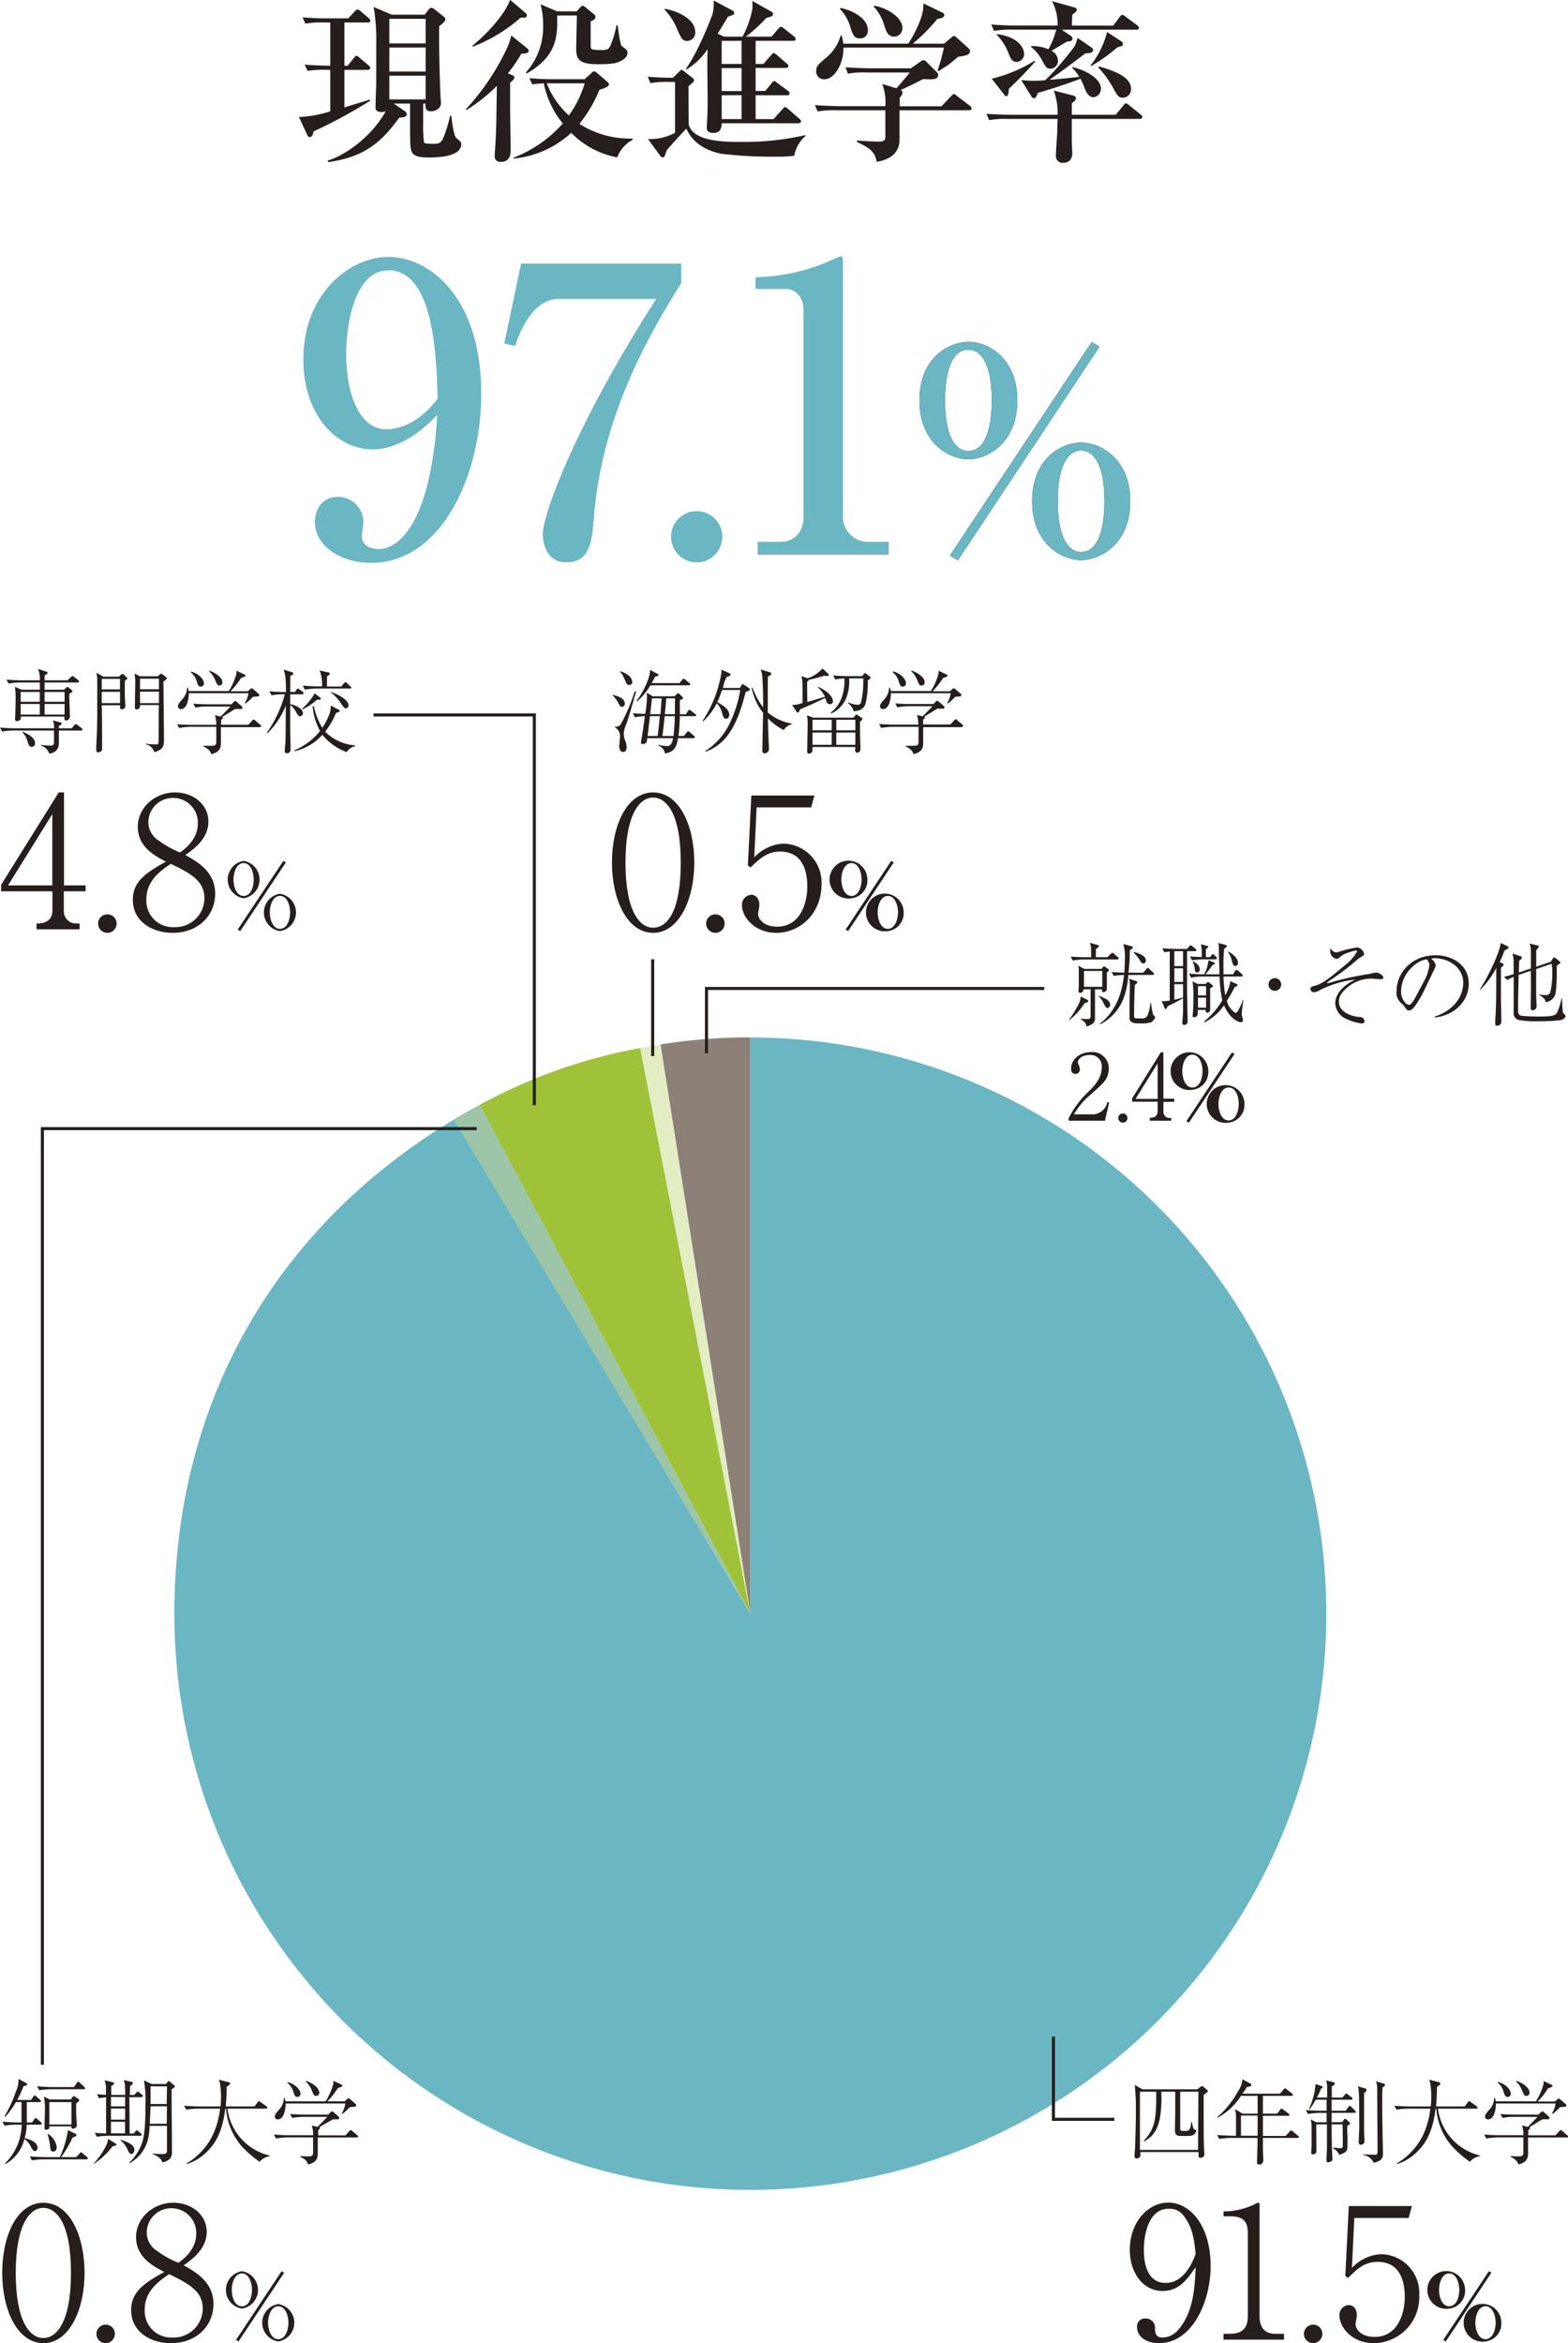 <svg xmlns="http://www.w3.org/2000/svg" viewBox="0 0 296.74 443.24"><defs><style>.cls-1{fill:#8c8077;}.cls-2{fill:#e2edc3;}.cls-3{fill:#9fc238;}.cls-4{fill:#9dc6a9;}.cls-5{fill:#6bb6c3;}.cls-6{fill:#251e1c;}.cls-7{fill:none;stroke:#251e1c;stroke-miterlimit:10;stroke-width:0.58px;}</style></defs><g id="レイヤー_2" data-name="レイヤー 2"><g id="レイヤー_1-2" data-name="レイヤー 1"><path class="cls-1" d="M142,305.25l-17-107.68a108.18,108.18,0,0,1,17-1.34Z"/><path class="cls-2" d="M142,305.25l-20.8-107c1.18-.23,2.56-.47,3.75-.66Z"/><path class="cls-3" d="M142,305.25,90.77,209a101.91,101.91,0,0,1,30.38-10.76Z"/><path class="cls-4" d="M142,305.25,85.8,211.8c1.65-1,3.27-1.91,5-2.81Z"/><path class="cls-5" d="M142,305.25v-109a109,109,0,1,1-109,109c0-39.68,18.87-73,52.88-93.45Z"/><path class="cls-6" d="M227.79,396.27c0,8.85,0,9,.12,11a1.42,1.42,0,0,1,0,.29c0,.57-.71.62-.73.62a.32.32,0,0,1-.36-.27c0-.13,0-.64,0-.82h-11c0,.12,0,.64,0,.75-.05.33-.54.46-.73.46-.34,0-.39-.29-.39-.45s.08-1.28.1-1.5c.09-2.16.16-5.76.16-6.77a45.73,45.73,0,0,0-.21-5.19l1.43.83h10.4l.57-.43c.25-.17.26-.19.33-.19s.11,0,.26.15l.56.46c.22.19.29.25.29.38S228.05,396.11,227.79,396.27Zm-1-.59h-3.44v6.82c0,.46,0,.6.79.6s1.15,0,1.3-1.68h.14c.19,1.28.33,1.37.59,1.46s.22.07.22.2a1.14,1.14,0,0,1-.53.75c-.37.22-.57.22-2.17.22-.71,0-1.33,0-1.33-1.05s.05-2.6.05-3.58v-3.74h-2.65a23,23,0,0,1-.22,4.86c-.47,2.46-1.4,3.65-3,4.52l-.1-.11c2.37-2.35,2.37-4.84,2.37-9.27h-3.08v11h11Z"/><path class="cls-6" d="M245.49,404.42H239c0,1.31,0,1.45,0,1.9s.07,1.95.07,2.27a.76.76,0,0,1-.8.86c-.38,0-.38-.21-.38-.6,0-.06.09-3.22.09-3.34s0-.33,0-1.09h-5a14.41,14.41,0,0,0-2.24.19l-.41-.75c1.3.11,2.56.14,2.89.14h.69v-1c0-2,0-2.47,0-2.68,0-.45-.12-1-.17-1.35l1.38.85H238v-3.36h-3.15a12.15,12.15,0,0,1-4.38,4.12l-.1-.1a17.28,17.28,0,0,0,3.89-4.83,5,5,0,0,0,.88-2.32l1.49.81a.3.3,0,0,1,.18.26c0,.33-.7.37-.83.38-.33.52-.56.85-.85,1.27h7.11l.67-.8c.18-.19.19-.22.28-.22a.56.56,0,0,1,.31.19l1,.79a.34.34,0,0,1,.17.28c0,.15-.14.17-.26.17H239v3.36h2.71l.56-.75s.15-.2.24-.2.29.15.33.17l1,.76a.3.3,0,0,1,.17.26c0,.16-.13.17-.26.17H239v.61c0,1.44,0,1.59,0,3.2h4.31l.75-.83c.17-.19.19-.21.26-.21s.29.16.33.17l1,.84a.31.31,0,0,1,.16.26C245.75,404.38,245.61,404.42,245.49,404.42Zm-10.64-4.23V404H238c0-.87,0-3.06,0-3.81Z"/><path class="cls-6" d="M256.28,399.67H252v1.77H254l.38-.54c0-.07.08-.1.15-.1a.4.4,0,0,1,.23.1l.6.54c.12.12.14.19.14.26s-.05.17-.5.4a3.8,3.8,0,0,0-.05.62c0,.16,0,.69.05,1.28s0,1.09,0,2c0,.59,0,1.21-1.57,1.61a2.19,2.19,0,0,0-1.16-1.21l0-.14c.19,0,1,.1,1.24.1.56,0,.61-.1.61-.5,0-1.14,0-2.87-.05-4H252c0,2.08.07,4.87.09,5.21s.07,1.11.07,1.28,0,.37-.21.47a1.59,1.59,0,0,1-.64.23c-.19,0-.27-.11-.27-.54s.08-2,.08-2.3c0-1.2,0-3.12,0-4.35h-2c-.05.58,0,.71,0,4.61,0,.08,0,.43,0,.5,0,.57-.71.57-.74.57s-.24,0-.24-.4c0-.17.07-.95.07-1.1,0-1.23,0-2.67,0-3.22a7.36,7.36,0,0,0-.15-1.91l1,.54h2v-1.77h-1.3a12.33,12.33,0,0,0-2.22.21l-.41-.74c1.3.1,2.56.12,2.87.12h1.06c0-.95,0-1.06,0-2.08H249a17.59,17.59,0,0,1-1.13,1.8l-.15-.05a15.43,15.43,0,0,0,1.1-3.43c0-.15.14-1.1.16-1.29l1.09.38c.1,0,.24.08.24.2s-.14.21-.33.33a10.72,10.72,0,0,1-.76,1.65h1.94c0-.3,0-1.61,0-1.89a3.06,3.06,0,0,0-.15-1.14,1.13,1.13,0,0,0-.06-.21l1.35.33c.23.05.32.12.32.26s-.25.36-.58.54v2.11h2l.47-.54c.17-.19.19-.22.26-.22s.31.17.33.19l.69.53a.43.43,0,0,1,.17.28c0,.16-.15.17-.27.17H252v2.08h2.67l.5-.69c0-.05.16-.21.26-.21s.16,0,.31.19l.68.67s.17.16.17.26S256.42,399.67,256.28,399.67Zm1.87-3.77c0,2,0,5.18,0,7.11,0,.33.08,1.73.08,2a.67.67,0,0,1-.72.69c-.37,0-.38-.36-.38-.53,0-.4.08-2.1.1-2.44s0-2.36,0-2.56c0-1,0-4.35-.15-5.07,0-.14-.09-.3-.12-.44l1.35.38c.12,0,.29.09.29.32S258.45,395.73,258.15,395.9Zm3.5-1a21.34,21.34,0,0,0-.07,2.31c0,2.35,0,3.11.14,9.95a2.17,2.17,0,0,1,0,.26c0,.44,0,1.36-1.73,1.69a2.76,2.76,0,0,0-2.07-1.49v-.08c.48,0,2.26.06,2.35.06.43,0,.43-.25.43-.95,0-1-.07-11-.07-11.83a3.7,3.7,0,0,0-.24-1.11l1.44.42c.15.05.27.06.27.25S262.06,394.54,261.65,394.86Z"/><path class="cls-6" d="M278.17,408.93a20.44,20.44,0,0,1-3.22-2.77,12.18,12.18,0,0,1-3.14-7.28h-.13c-.56,4.69-2.06,6.73-3.41,8.08a9.49,9.49,0,0,1-3.84,2.4l-.09-.12a12.63,12.63,0,0,0,5.19-5.86,16.39,16.39,0,0,0,1.16-4.5h-4.17a14.39,14.39,0,0,0-2.23.19l-.42-.74c1.3.1,2.56.13,2.89.13h4a14.58,14.58,0,0,0,.11-1.9,15.44,15.44,0,0,0-.19-2.35,2.3,2.3,0,0,0-.24-.82l1.81.47c.21.05.33.1.33.28s-.24.36-.64.62c0,.55,0,1.64-.17,3.7h5.43l.57-.78c.11-.13.18-.2.26-.2s.14,0,.33.17l1.09.78a.3.3,0,0,1,.17.26c0,.15-.13.19-.26.19h-7.23a10.46,10.46,0,0,0,7.94,8.86v.14A3.1,3.1,0,0,0,278.17,408.93Z"/><path class="cls-6" d="M296.46,404.33h-7.28v3c0,1.07-.37,1.76-1.85,2.11-.14-.83-1.16-1.31-1.46-1.45v-.14c.64.05,1.06.05,1.27.05.91,0,1.15,0,1.15-.78v-2.8h-4.77a14.35,14.35,0,0,0-2.23.21l-.42-.75c1.3.11,2.56.12,2.89.12h4.53a5.55,5.55,0,0,0-.24-1.83l1.09.26c.28-.3,1.59-1.61,1.84-1.9h-4.42a12.26,12.26,0,0,0-2.21.2l-.42-.74c1.3.1,2.57.12,2.88.12h4.36l.41-.43a.4.4,0,0,1,.31-.17.48.48,0,0,1,.3.15l.93.83a.33.33,0,0,1,.12.23c0,.27-.22.27-.45.27-.39,0-.57,0-.79,0s-1.32.76-1.54.88l-1,.61a.22.22,0,0,1,.1.17c0,.16-.2.3-.34.38v1h5.15l.71-.78c.18-.18.21-.22.28-.22a.63.63,0,0,1,.31.19l.94.8c.08.08.17.14.17.26S296.58,404.33,296.46,404.33Zm-.24-5.81-1,.08a9.05,9.05,0,0,1-1.39,1.27l-.12-.09a5.2,5.2,0,0,0,.68-1.87H283.1c0,1.35-.43,3-1.47,3a.53.53,0,0,1-.59-.53c0-.38.35-.78.89-1.39a3.28,3.28,0,0,0,.83-2.13h.14a2.71,2.71,0,0,1,.17.64h7.6a11.55,11.55,0,0,0,1.36-3,2,2,0,0,0,.09-.85l1.52.73c.11.05.19.1.19.22s-.34.3-.85.42a13.8,13.8,0,0,1-2,2.52h3.28l.45-.41a.52.52,0,0,1,.3-.16c.05,0,.08,0,.29.18l1,.86c.09.09.14.14.14.26A.28.28,0,0,1,296.22,398.52Zm-10.9-1.86c-.45,0-.57-.36-.76-.93a3.24,3.24,0,0,0-1.14-1.77l.05-.13c1.42.34,2.44,1.43,2.44,2.21A.57.57,0,0,1,285.32,396.66Zm3.56-.2c-.39,0-.43-.09-.88-1.13a4.22,4.22,0,0,0-1.07-1.57l.07-.14c1.52.59,2.45,1.43,2.45,2.21A.56.56,0,0,1,288.88,396.46Z"/><path class="cls-6" d="M219.31,443.24c-2.52,0-4.12-1.35-4.12-3a1.47,1.47,0,0,1,1.6-1.66,1.73,1.73,0,0,1,1.8,1.8c0,.83.07,1.8,1.42,1.8a4,4,0,0,0,2.83-1.31c3-3.26,3.29-8.17,3.43-12-1.62,2.32-3.11,4.5-6.26,4.5-3.74,0-6.2-3.49-6.2-7.82,0-5.16,3.43-8.9,7.3-8.9,4.06,0,8,4.33,8,12C229.11,435.2,225.75,443.24,219.31,443.24Zm5.37-23.1c-1.18-2-2.15-2.32-3.53-2.32-3.77,0-4.68,4.85-4.68,7.79,0,1.87.35,6.24,4.12,6.24,3.57,0,5.16-4.09,5.68-5.47C226,423.4,225.62,421.77,224.68,420.14Z"/><path class="cls-6" d="M231.55,442.58v-1.11h1.21c2.28,0,3.39-1,3.39-3.39V422.5c0-2.25-.8-3.26-3.43-3.26h-1.17v-.93h.55a13.52,13.52,0,0,0,5.3-1.32,1.82,1.82,0,0,1,.72-.31c.18,0,.25.17.25.35v21.05c0,2,.79,3.39,3,3.39H243v1.11Z"/><path class="cls-6" d="M248.51,443.24a1.75,1.75,0,1,1,0-3.5,1.71,1.71,0,0,1,1.73,1.73A1.74,1.74,0,0,1,248.51,443.24Z"/><path class="cls-6" d="M260,443.24c-4.12,0-6.51-3-6.51-5.2a1.85,1.85,0,0,1,1.77-2c.83,0,1.52.72,1.52,1.9,0,.45-.24,1.42-.24,1.66,0,1.21,1.28,2.46,3.6,2.46,4.4,0,5.71-4.47,5.71-7.58,0-2.91-.86-6.62-5.16-6.62-2.42,0-3.88,1.35-5.57,3.05l-.52-.38.66-13.23h11.94l-.62,2.26H256.3l-.45,9.45a7.78,7.78,0,0,1,2.67-1.91,7.52,7.52,0,0,1,3-.69,7.36,7.36,0,0,1,7.07,7.76A8.69,8.69,0,0,1,260,443.24Z"/><path class="cls-6" d="M274.26,436.7a3.57,3.57,0,1,1,3-3.53A3.37,3.37,0,0,1,274.26,436.7Zm0-6.65c-1.37,0-1.92,1.78-1.92,3.12s.53,3.09,1.92,3.09,1.9-1.78,1.9-3.09S275.61,430.05,274.26,430.05Zm-.64,12.86-.49-.28,8.64-13,.48.27Zm7.51,0a3.57,3.57,0,1,1,3-3.53A3.39,3.39,0,0,1,281.13,442.91Zm0-6.65c-1.34,0-1.92,1.75-1.92,3.12s.58,3.11,1.92,3.11,1.92-1.74,1.92-3.11S282.48,436.26,281.13,436.26Z"/><path class="cls-6" d="M7.67,401.91H5.05a9.84,9.84,0,0,1-.38,2.54c1.06.26,2.44.78,2.44,1.85a.58.58,0,0,1-.52.61c-.29,0-.43-.24-.66-.64a3.87,3.87,0,0,0-1.31-1.65A7.39,7.39,0,0,1,1,409.37l-.09-.11a10.36,10.36,0,0,0,3.19-7.35h-1a13.63,13.63,0,0,0-2.23.19l-.42-.75c.9.07,2,.14,2.89.14h.73c0-.55,0-3.23,0-3.84H3a14.89,14.89,0,0,1-2,2.77l-.15-.09A24,24,0,0,0,3,395.66a5.22,5.22,0,0,0,.5-2.4L4.9,394c.08.05.24.12.24.29s-.24.26-.69.33a17.09,17.09,0,0,1-1.2,2.62H5.88l.4-.59c.12-.19.17-.26.3-.26s.1,0,.32.21l.68.6a.33.33,0,0,1,.17.26c0,.17-.19.19-.26.19H5.07c0,.37,0,3.39,0,3.84h1l.4-.57c.11-.15.16-.26.3-.26s.17.07.29.18l.69.62c.11.08.17.15.17.26S7.73,401.91,7.67,401.91Zm8.7,6.56H8.27a14.6,14.6,0,0,0-2.23.19l-.4-.75c1.3.11,2.54.14,2.87.14h2.81a18.48,18.48,0,0,0,1.54-5.1l1.38.67c.17.09.24.17.24.3s-.41.32-.74.41a20.53,20.53,0,0,1-2.18,3.72h2.87l.64-.69c.17-.19.19-.23.28-.23s.22.13.29.19l.82.7c.1.08.17.14.17.26S16.47,408.47,16.37,408.47Zm-.52-13.26H9.66a14.16,14.16,0,0,0-2.22.19L7,394.66c1.29.1,2.56.14,2.87.14H14l.52-.75c.12-.17.17-.24.29-.24s.12,0,.31.19l.82.76c.1.11.17.16.17.26S16,395.21,15.85,395.21Zm-1.44,2.67c0,1.49,0,2.19.06,3,0,.18.08.95.08,1.13,0,.57-.72.66-.78.66-.27,0-.26-.26-.26-.44H9.34c0,.3,0,.37-.05.44a1.23,1.23,0,0,1-.64.2c-.1,0-.22,0-.22-.27,0,0,0-.14,0-.33,0-.75.07-2.32.07-3a12.5,12.5,0,0,0-.19-2.67l1.08.54h4l.34-.45c.09-.12.14-.19.23-.19s.07,0,.24.12l.6.4c.11.07.21.15.21.28S14.53,397.83,14.41,397.88ZM10.09,407c-.52,0-.56-.43-.63-1.14A10.06,10.06,0,0,0,9,403.73l.1-.06a3.41,3.41,0,0,1,1.63,2.48C10.73,406.91,10.24,407,10.09,407Zm3.44-9.35H9.34v4.23h4.19Z"/><path class="cls-6" d="M21.31,406a14.43,14.43,0,0,1-3.57,3.34l0-.09a13.94,13.94,0,0,0,2.51-3.74,2,2,0,0,0,.16-.93l1.48.9a.21.21,0,0,1,.14.19C22,405.87,21.78,405.91,21.31,406Zm5.41-9.29H24.48c0,1,.06,5.79.05,6.88h.76l.33-.38c.17-.19.21-.22.29-.22s.16.05.31.19l.44.38c.08.07.17.14.17.26s-.19.19-.26.19h-6a13.71,13.71,0,0,0-2.23.19l-.42-.75c.76.07.9.07,2.16.13,0-3.81,0-4.23,0-6.84a9.5,9.5,0,0,0-1.34.16l-.39-.75c.7.07,1.6.11,1.71.11,0-.4,0-.47,0-1.16a4,4,0,0,0-.28-1.58l1.61.37a.22.22,0,0,1,.19.25c0,.16-.15.25-.52.44,0,.78,0,.9,0,1.71h2.63c0-.47,0-1.73-.07-2.11,0-.09-.17-.61-.21-.71l1.53.36a.22.22,0,0,1,.2.21c0,.23-.19.35-.53.55,0,.51,0,.78-.05,1.7h.86l.38-.43c.14-.18.19-.21.28-.21s.1,0,.31.19l.5.42a.33.33,0,0,1,.17.26C27,396.67,26.79,396.67,26.72,396.67ZM21,401.37v.8c0,.69,0,.78,0,1.38h2.66c0-.31,0-1.83,0-2.18Zm2.68-2.51H21c0,1,0,1.09,0,2.1h2.68Zm0-2.19H21c0,.36,0,.5,0,1.78h2.67Zm1.24,10.79c-.36,0-.5-.27-.71-.65a4.87,4.87,0,0,0-1.45-2v-.07c1.32.43,2.68.9,2.68,2C25.39,407,25.24,407.46,24.87,407.46Zm7.56-12.23c0,6.56.06,7.3.06,11.77v.05c0,.9-.18,1.61-1.8,2-.38-.9-.76-1.09-1.85-1.59v-.09c.55.06,1.29.09,1.61.09.74,0,1.1,0,1.1-.64v-4.69H28.33c-.12,2.06-.31,5-3.82,7.1l-.05-.11a10.29,10.29,0,0,0,2-2.75c.59-1.23,1.07-2.47,1.07-8.31a22.47,22.47,0,0,0-.29-4.53l1.47.69h2.7l.31-.38c.14-.15.14-.19.21-.19s.07,0,.24.16l.73.6c.12.11.19.16.19.26S33.06,394.88,32.43,395.23Zm-.88,3.2H28.49c0,.28-.12,2.8-.14,3.31h3.2Zm0-3.77H28.49V398h3.06Z"/><path class="cls-6" d="M49.12,408.93a21.9,21.9,0,0,1-3.22-2.76,12.29,12.29,0,0,1-3.13-7.29h-.14c-.55,4.69-2.05,6.73-3.4,8.08a9.5,9.5,0,0,1-3.85,2.41l-.08-.12a12.61,12.61,0,0,0,5.19-5.87,16.39,16.39,0,0,0,1.16-4.5H37.48a14.19,14.19,0,0,0-2.23.19l-.42-.74c1.3.1,2.56.13,2.89.13h4a14.58,14.58,0,0,0,.11-1.9,15.44,15.44,0,0,0-.19-2.35,2,2,0,0,0-.25-.81l1.82.46c.21.05.33.11.33.28s-.24.36-.64.62c0,.56,0,1.65-.17,3.7h5.43l.57-.77c.1-.14.17-.21.26-.21s.14,0,.33.17l1.09.78a.3.3,0,0,1,.17.26c0,.16-.14.19-.26.19H43.05A10.41,10.41,0,0,0,51,407.74v.14A3.13,3.13,0,0,0,49.12,408.93Z"/><path class="cls-6" d="M67.42,404.33H60.14v3c0,1.08-.37,1.77-1.85,2.11-.14-.83-1.16-1.31-1.46-1.45v-.14c.64.05,1.06.05,1.26.05.92,0,1.16,0,1.16-.78v-2.8H54.48a14.35,14.35,0,0,0-2.23.21l-.42-.75c1.3.11,2.56.13,2.89.13h4.53a5.57,5.57,0,0,0-.24-1.84l1.09.26c.28-.29,1.59-1.61,1.84-1.9H57.52a12.3,12.3,0,0,0-2.21.21l-.42-.75c1.3.1,2.56.12,2.88.12h4.36l.41-.43a.4.4,0,0,1,.31-.17.53.53,0,0,1,.3.15l.93.83a.33.33,0,0,1,.12.23c0,.28-.22.28-.45.28H63c-.25.16-1.32.76-1.54.88l-1,.61s.1.07.1.17-.21.3-.34.38v1h5.15l.71-.78c.17-.19.21-.23.28-.23a.63.63,0,0,1,.31.19l.94.8c.08.09.17.14.17.26S67.54,404.33,67.42,404.33Zm-.24-5.81-1,.08a8.66,8.66,0,0,1-1.38,1.27l-.12-.09a5,5,0,0,0,.67-1.87H54.06c0,1.35-.43,3-1.47,3a.53.53,0,0,1-.59-.54c0-.38.35-.78.89-1.39a3.28,3.28,0,0,0,.83-2.12h.14a2.47,2.47,0,0,1,.17.64h7.59A11.46,11.46,0,0,0,63,394.45a2,2,0,0,0,.09-.85l1.52.73c.1.05.19.1.19.22s-.34.3-.85.42a14,14,0,0,1-2,2.53h3.28l.45-.42a.49.49,0,0,1,.3-.16s.08,0,.29.18l1,.86c.09.09.14.14.14.26A.28.28,0,0,1,67.18,398.52Zm-10.9-1.85c-.45,0-.57-.37-.76-.94A3.18,3.18,0,0,0,54.37,394l.06-.14c1.41.34,2.44,1.43,2.44,2.21A.58.58,0,0,1,56.28,396.67Zm3.56-.21c-.4,0-.43-.09-.88-1.13a4.3,4.3,0,0,0-1.07-1.57l.07-.14c1.52.59,2.45,1.44,2.45,2.21A.56.56,0,0,1,59.84,396.46Z"/><path class="cls-6" d="M8.21,443.24c-4.89,0-7.79-6.23-7.79-13.3s2.83-13.26,7.79-13.26S16,422.92,16,429.94,13.09,443.24,8.21,443.24Zm0-25.59c-2.64,0-5.23,3.29-5.23,12.29,0,9.21,2.66,12.33,5.23,12.33,2.42,0,5.22-2.84,5.22-12.33S10.63,417.65,8.21,417.65Z"/><path class="cls-6" d="M20,443.24a1.75,1.75,0,1,1,0-3.5,1.71,1.71,0,0,1,1.73,1.73A1.74,1.74,0,0,1,20,443.24Z"/><path class="cls-6" d="M32.33,443.24c-3.67,0-7.51-2-7.51-6.27,0-3.49,2.6-5.16,6.27-7.2-1.94-1-5.34-2.7-5.34-6.58,0-3.63,3.22-6.51,7.07-6.51,3.46,0,6.3,2.29,6.3,5.51s-2.74,5.19-4.36,6.33c2.11,1.18,5.64,3.09,5.64,7.31C40.4,439.88,37.28,443.24,32.33,443.24ZM32,430.19c-1.91,1.31-4.61,3.18-4.61,6.68a5,5,0,0,0,5.23,5.3,5.5,5.5,0,0,0,5.75-5.51C38.36,433.41,35.73,432,32,430.19Zm.55-12.47a4.63,4.63,0,0,0-4.78,4.54,4.08,4.08,0,0,0,2,3.56,17.84,17.84,0,0,0,4,2.22c1-.73,3.36-2.53,3.36-5.47A4.67,4.67,0,0,0,32.54,417.72Z"/><path class="cls-6" d="M45.79,436.7a3.57,3.57,0,0,1,0-7.06,3.57,3.57,0,0,1,0,7.06Zm0-6.65c-1.37,0-1.93,1.79-1.93,3.12s.54,3.1,1.93,3.1,1.9-1.79,1.9-3.1S47.13,430.05,45.79,430.05Zm-.64,12.86-.49-.28,8.63-13,.49.28Zm7.51,0a3.57,3.57,0,0,1,0-7.06,3.57,3.57,0,0,1,0,7.06Zm0-6.64c-1.34,0-1.93,1.74-1.93,3.11s.59,3.11,1.93,3.11,1.92-1.74,1.92-3.11S54,436.27,52.66,436.27Z"/><path class="cls-6" d="M15.35,138.19H11.14c0,.38,0,2.11,0,2.46a1.83,1.83,0,0,1-1.83,1.88,2.4,2.4,0,0,0-1.6-1.5v-.09c.28,0,1.58.1,1.84.1.67,0,.67-.33.67-.72s0-1.84,0-2.13H2.63a14.49,14.49,0,0,0-2.23.19l-.4-.75c1.3.11,2.54.14,2.87.14h7.36a3.27,3.27,0,0,0-.23-1.5l1.51.41a.19.19,0,0,1,.17.18c0,.22-.38.39-.55.46v.45h2.44l.48-.57c.16-.17.21-.22.29-.22a.87.87,0,0,1,.33.17l.76.59a.36.36,0,0,1,.18.26C15.61,138.15,15.47,138.19,15.35,138.19Zm-.66-9.09H8.44v1.37h3.67l.43-.38c.11-.09.16-.14.25-.14a.27.27,0,0,1,.19.11l.62.51c.07.07.12.11.12.19s-.07.21-.6.44a3.63,3.63,0,0,0,0,.5c0,.71.08,2.72.1,3.48a3.15,3.15,0,0,1,0,.41.76.76,0,0,1-.68.71c-.41,0-.38-.45-.34-.76H3.91c0,.36,0,.42,0,.5a.88.88,0,0,1-.69.37.35.35,0,0,1-.38-.4c0-.11.05-.61.05-.71,0-.57.07-2,.07-3.5a12.93,12.93,0,0,0-.14-1.88l1.27.55H7.54V129.1H3.84a12.14,12.14,0,0,0-2.21.21l-.42-.76c1.3.12,2.56.14,2.87.14H7.54a5.14,5.14,0,0,0-.34-2.16l1.45.48c.26.09.35.12.35.26s-.49.47-.56.5v.92h4.33l.66-.61c.2-.19.22-.2.29-.2s.21.1.33.19l.73.58a.4.4,0,0,1,.17.28C15,129.09,14.81,129.1,14.69,129.1ZM3.91,130.89v1.86H7.53v-1.86Zm3.62,2.28H3.91v2H7.53ZM6,141.27c-.46,0-.55-.3-.77-.94a3.78,3.78,0,0,0-1-1.81l.07-.11c1.09.49,2.33,1.14,2.33,2.18A.6.6,0,0,1,6,141.27Zm6.22-10.38H8.44v1.86h3.78Zm0,2.28H8.44v2h3.78Z"/><path class="cls-6" d="M23.62,128.79c0,1.53,0,2.08,0,2.67s.09,1.49.09,2.07-.48.64-.71.64-.31-.13-.29-.76H19.26c.06,2,.06,5.87.06,8.08a.7.7,0,0,1-.7.82c-.41,0-.41-.31-.41-.47s0-.52,0-.61c.07-1.26.19-3.56.19-5.83,0-1.66,0-5.28,0-6.71a5.57,5.57,0,0,0-.17-1.44l1.35.75H22.5l.43-.38c.16-.14.19-.16.25-.16s.22.14.24.16l.53.48s.18.16.18.24S23.68,128.74,23.62,128.79Zm-.91-.38H19.26v2h3.45Zm0,2.46H19.26V133h3.45Zm8.22-2c0,.64.1,9.36.1,11.12,0,.94,0,1.78-1.82,2.3a2.24,2.24,0,0,0-1.64-1.52l0-.1a13,13,0,0,0,2,.14c.29,0,.41-.06.43-.44.07-1.94,0-5.05.07-7H26.51c.06.82-.6.83-.69.83-.27,0-.29-.19-.29-.33s0-.55,0-.65c0-.59.06-3.26.06-3.81a10.29,10.29,0,0,0-.13-2l1,.51h3.41l.36-.32c.07-.06.19-.17.28-.17s.2.11.26.14l.6.47c.11.08.19.17.19.26S31.43,128.62,30.93,128.9Zm-.85-.49H26.5v2h3.58Zm0,2.46H26.5V133h3.58Z"/><path class="cls-6" d="M49.09,137.55H41.81v3c0,1.07-.36,1.76-1.85,2.11-.14-.83-1.16-1.32-1.46-1.45v-.14c.64,0,1.06,0,1.27,0,.91,0,1.16,0,1.16-.78v-2.8H36.15a13.33,13.33,0,0,0-2.23.21L33.5,137c1.3.11,2.56.12,2.89.12h4.54a5.59,5.59,0,0,0-.25-1.83l1.09.26c.28-.3,1.6-1.61,1.84-1.91H39.2a12.33,12.33,0,0,0-2.22.21l-.41-.74c1.29.1,2.56.12,2.87.12H43.8l.41-.43a.41.41,0,0,1,.31-.18c.11,0,.19.07.3.16l.93.83a.34.34,0,0,1,.13.22c0,.28-.23.28-.46.28-.39,0-.57,0-.79,0s-1.32.76-1.54.88l-1,.61a.22.22,0,0,1,.1.17c0,.16-.2.29-.34.38v.95H47l.71-.78c.18-.19.21-.22.28-.22a.63.63,0,0,1,.31.19l.94.8c.08.08.17.13.17.26S49.21,137.55,49.09,137.55Zm-.24-5.82s-.9.09-1,.09a8.83,8.83,0,0,1-1.39,1.26l-.12-.08a5.2,5.2,0,0,0,.68-1.87H35.73c0,1.35-.43,3-1.47,3a.53.53,0,0,1-.58-.54c0-.37.34-.77.88-1.38a3.28,3.28,0,0,0,.83-2.13h.14a2.3,2.3,0,0,1,.17.64h7.6a11.55,11.55,0,0,0,1.36-3,2,2,0,0,0,.09-.85l1.52.73c.11,0,.19.1.19.22s-.34.3-.84.42a14.17,14.17,0,0,1-2,2.52H46.9l.45-.41a.47.47,0,0,1,.29-.16s.09,0,.29.18l1,.86c.09.09.14.14.14.26A.27.27,0,0,1,48.85,131.73ZM38,129.88c-.45,0-.57-.36-.76-.93a3.24,3.24,0,0,0-1.14-1.77l.05-.14c1.42.35,2.44,1.44,2.44,2.22A.57.57,0,0,1,38,129.88Zm3.56-.21c-.39,0-.43-.08-.88-1.12A4.14,4.14,0,0,0,39.56,127l.07-.14c1.52.59,2.45,1.43,2.45,2.21A.55.55,0,0,1,41.51,129.67Z"/><path class="cls-6" d="M57.17,131.34H54.92v1.87c.95.13,2.41.86,2.41,1.69a.54.54,0,0,1-.52.59c-.33,0-.42-.16-.8-.85s-.79-1.12-1.09-1.24c0,.64,0,3.44,0,4,0,1.18.07,3.05.07,4.22,0,.28,0,.87-.73.87a.37.37,0,0,1-.38-.42c0-.43.1-1.11.12-1.52.05-.92.05-1.52.09-7.08a15.26,15.26,0,0,1-3.46,5.23l-.13-.09a23.07,23.07,0,0,0,3.4-7.28h-.3a13.19,13.19,0,0,0-2.21.19l-.42-.75c1,.09,1.92.14,2.87.14h.28c0-3-.21-3.55-.45-4.24l1.64.5a.26.26,0,0,1,.19.25c0,.17-.15.25-.57.46,0,1.51,0,2.51,0,3h.92l.26-.4c.1-.17.17-.22.26-.22s.1,0,.34.19l.56.4a.3.3,0,0,1,.17.26C57.43,131.3,57.29,131.34,57.17,131.34Zm8.43,10.93A10.71,10.71,0,0,1,61,139a10,10,0,0,1-5.27,3.1l0-.17a12.43,12.43,0,0,0,4.84-3.65,11.67,11.67,0,0,1-1.4-4.69h.23A12.85,12.85,0,0,0,61,137.69c1.63-2.6,1.61-3.6,1.59-4.23l1.47.77c.09,0,.23.13.23.26s-.4.31-.69.36a16.61,16.61,0,0,1-2.06,3.58A9.09,9.09,0,0,0,67.22,141v.15A2.66,2.66,0,0,0,65.6,142.27Zm-5.23-9.91a2.25,2.25,0,0,1-.4,0,10.52,10.52,0,0,1-2.76,1.84l-.07-.12a11.1,11.1,0,0,0,2.42-2.93l1,.78c.1.09.15.14.15.22C60.75,132.36,60.44,132.36,60.37,132.36Zm5.83-2.11H59.92a14.48,14.48,0,0,0-2.23.2l-.4-.76c1,.09,1.91.14,2.88.14h.77a7,7,0,0,0-.45-3l1.6.36c.17,0,.32.07.32.26s-.29.36-.53.48c0,.18,0,.35,0,1.94h2.68l.54-.61c.17-.19.19-.22.28-.22s.19.09.32.21l.61.59c.1.1.17.15.17.27S66.33,130.25,66.2,130.25ZM65.49,134c-.31,0-.38-.11-1-1a8,8,0,0,0-1.84-2l0-.1c2.14.75,3.3,1.77,3.3,2.48A.57.57,0,0,1,65.49,134Z"/><path class="cls-6" d="M12.08,168.6v3.63a2.31,2.31,0,0,0,2.43,2.46h.55v1.11H6.92v-1.11c.73,0,3,0,3-2.53V168.6H.21v-1.22l10.9-17.48h1v17.59H16.2v1.11ZM9.9,154,1.52,167.49H9.9Z"/><path class="cls-6" d="M20.33,176.46a1.75,1.75,0,1,1,1.74-1.77A1.75,1.75,0,0,1,20.33,176.46Z"/><path class="cls-6" d="M32.66,176.46c-3.67,0-7.52-2-7.52-6.27,0-3.5,2.6-5.16,6.27-7.2-1.94-1-5.33-2.7-5.33-6.58,0-3.64,3.22-6.51,7.06-6.51,3.46,0,6.3,2.29,6.3,5.51s-2.73,5.19-4.36,6.33c2.11,1.18,5.64,3.08,5.64,7.31C40.72,173.1,37.61,176.46,32.66,176.46Zm-.35-13.06c-1.91,1.32-4.61,3.19-4.61,6.68a5,5,0,0,0,5.23,5.3,5.49,5.49,0,0,0,5.75-5.5C38.68,166.62,36.05,165.2,32.31,163.4Zm.55-12.46a4.62,4.62,0,0,0-4.78,4.53,4.11,4.11,0,0,0,2,3.57,18.47,18.47,0,0,0,4,2.22c1-.73,3.36-2.53,3.36-5.47A4.67,4.67,0,0,0,32.86,150.94Z"/><path class="cls-6" d="M46.11,169.92a3.58,3.58,0,0,1,0-7.07,3.58,3.58,0,0,1,0,7.07Zm0-6.65c-1.37,0-1.92,1.78-1.92,3.11s.53,3.1,1.92,3.1,1.9-1.78,1.9-3.1S47.46,163.27,46.11,163.27Zm-.64,12.86-.49-.28,8.64-13,.48.28Zm7.51,0a3.57,3.57,0,0,1,0-7.06,3.57,3.57,0,0,1,0,7.06Zm0-6.65c-1.34,0-1.92,1.75-1.92,3.12s.58,3.11,1.92,3.11S54.9,174,54.9,172.6,54.33,169.48,53,169.48Z"/><path class="cls-6" d="M117.71,133.71c-.31,0-.41-.19-.76-.82a5,5,0,0,0-1-1.35l.06-.1c1,.28,2.24.64,2.24,1.68A.58.58,0,0,1,117.71,133.71Zm.69,3.61a4,4,0,0,0-.36,1.49,3.51,3.51,0,0,0,.31,1.37,3.12,3.12,0,0,1,.24,1.16c0,.38-.1.9-.65.9s-.75-.61-.75-1,.14-1.46.14-1.7a2,2,0,0,0-1-2l0-.1a1.09,1.09,0,0,0,1.11-.38,32.93,32.93,0,0,0,2.68-6.29l.26.06C119.1,135.25,118.82,136.22,118.4,137.32Zm.71-7.73c-.43,0-.48-.14-1-1.3a3.54,3.54,0,0,0-.78-1.23l.07-.08a4.91,4.91,0,0,1,1.57.79,1.86,1.86,0,0,1,.68,1.2A.56.56,0,0,1,119.11,129.59Zm12.37,5.88h-2.83c0,.85-.09,2.53-.25,3.76h1l.57-.68c.18-.19.19-.22.28-.22s.1,0,.31.19l.76.67c.11.09.18.16.18.26s-.16.19-.26.19h-2.93c-.24,1.35-.48,2.58-2.45,2.89a2,2,0,0,0-1.28-1.5l0-.14a8.26,8.26,0,0,0,1.56.24c.57,0,1-.14,1.23-1.49h-4.88c-.07.59-.07.66-.14.76a.86.86,0,0,1-.68.35.33.33,0,0,1-.38-.36s.19-1,.19-1.08c.12-.6.49-3.28.56-3.84a12.71,12.71,0,0,0-1.87.21l-.42-.76c1.2.1,2.1.12,2.35.12a17.82,17.82,0,0,0,.32-4l1.1.67h4.12l.47-.43c.14-.12.15-.14.24-.14a.42.42,0,0,1,.24.14l.56.57c0,.05.12.12.12.22s-.1.16-.24.23l-.37.14c0,.36,0,.5,0,.67s0,1.7,0,2h1.15l.38-.61c.07-.09.17-.22.27-.22s.16.05.32.17l.79.62c.07.07.17.16.17.26S131.59,135.47,131.48,135.47Zm-1.12-5.83h-7.27a11.93,11.93,0,0,1-2.54,3.05l-.09-.11a14.69,14.69,0,0,0,2.42-4.77,4.14,4.14,0,0,0,.13-1.09l1.36.71c.11,0,.21.1.21.25s0,.18-.61.33c-.17.33-.26.52-.64,1.21h5.26l.51-.62c.1-.12.17-.21.27-.21a.75.75,0,0,1,.33.18l.76.64c.07.07.16.14.16.26S130.48,129.64,130.36,129.64ZM123,135.47l-.43,3.76h1.88c.19-1.42.21-1.6.42-3.76Zm.4-3.37c-.07.41-.3,2.49-.35,3H125l.21-3Zm2.39,3.37c-.25,2.27-.26,2.56-.44,3.76h2.11c.07-.61.21-1.87.25-3.76Zm.29-3.37c0,.43-.21,2.49-.26,3h1.9c0-2.27,0-2.53.06-3Z"/><path class="cls-6" d="M141.11,130.9c-1.83,7.44-4.22,10-7.56,11.3l-.05-.14a12.76,12.76,0,0,0,4.41-4.86,23.2,23.2,0,0,0,2.18-6.68h-3.44c-.37,1.08-.68,1.82-.9,2.3,1.11.64,2.26,1.32,2.26,2.43,0,.22-.13.71-.58.71s-.59-.37-.78-1.11a3.94,3.94,0,0,0-1-1.82,12.43,12.43,0,0,1-2.57,3.41l-.14-.05a23.17,23.17,0,0,0,3.61-9.28,1.26,1.26,0,0,0-.08-.46l1.5.67c.09,0,.26.12.26.3s-.08.24-.72.45a7.12,7.12,0,0,0-.68,2l0,.07H140l.35-.54c.1-.17.12-.19.19-.19s.07,0,.28.14l.88.59c.19.14.21.24.21.29C141.86,130.63,141.63,130.7,141.11,130.9Zm7.22,7.2a10.92,10.92,0,0,1-3-2.21c0,1.55.12,4.06.19,5.62a1.06,1.06,0,0,1,0,.23.82.82,0,0,1-.83.76c-.35,0-.42-.26-.42-.47v-.43l.14-6.75a11.27,11.27,0,0,1-2.16-4.74h.17a14.31,14.31,0,0,0,2,3.7c0-1.12,0-3.58-.14-5.64a5.93,5.93,0,0,0-.31-1.54l1.66.52c.07,0,.33.1.33.26,0,.31-.48.5-.62.55-.07,1.89,0,4.92-.06,6.8a9.27,9.27,0,0,0,4.54,2.1V137A2.52,2.52,0,0,0,148.33,138.1Z"/><path class="cls-6" d="M157,133.19c-.32,0-.51-.24-.62-.56s-.19-.52-.21-.6c-.38.17-2.28,1.09-2.42,1.14-.36.17-2.08.9-2.32,1-.19.4-.29.62-.46.62s-.14-.06-.23-.19l-.86-1.26a4.6,4.6,0,0,0,1-.07l1-.28c0-4.23,0-4.37-.24-5.1l1,.35a1.46,1.46,0,0,1,.19.07,6.52,6.52,0,0,0,2.82-1.87l1.06,1a.31.31,0,0,1,.12.24c0,.19-.16.19-.31.19a1.37,1.37,0,0,1-.49-.07,26.66,26.66,0,0,1-3,.8c0,.08,0,.19-.29.36,0,1.44,0,1.68.05,3.84.36-.1,1-.29,1.09-.33l2.27-.67c-.16-.28-.33-.54-.54-.85a3.55,3.55,0,0,0-.85-.92l.07-.1c.74.26,2.8,1.44,2.8,2.75A.52.52,0,0,1,157,133.19Zm5.75,3.34c0,1.78,0,2.3.09,4.67,0,.1,0,.5,0,.57a.62.62,0,0,1-.62.62c-.4,0-.41-.36-.36-1.09h-8.1c0,.11,0,.57,0,.66,0,.57-.64.59-.67.59-.26,0-.33-.14-.33-.43,0-.07.08-4.05.08-4.81a9.15,9.15,0,0,0-.12-2l1.18.45h7.61l.33-.4c.07-.08.16-.19.24-.19a.61.61,0,0,1,.28.14l.68.47c.06.05.17.12.17.24S163.05,136.3,162.72,136.53Zm-5.35-.38h-3.63v2h3.63Zm0,2.42h-3.63v2.32h3.63Zm6.82-9.85a16.29,16.29,0,0,1-.42,4.4c-.29.85-.86,1.33-2.3,1.43,0-.24,0-.39-.46-1a7.67,7.67,0,0,0-.56-.58l.05-.11a4.27,4.27,0,0,0,1.75.45.6.6,0,0,0,.66-.46,15.14,15.14,0,0,0,.43-3.66c0-.13,0-.46,0-.86h-2.67a8.74,8.74,0,0,1-.52,3.63,5.5,5.5,0,0,1-2.85,3l-.12-.15a6.26,6.26,0,0,0,2.18-3.18,9.24,9.24,0,0,0,.41-3.29,9,9,0,0,0-1.73.19l-.41-.76c.9.08,2,.13,2.87.13h2.63l.31-.39c.05-.07.14-.18.23-.18s.2.09.31.18l.57.46a.37.37,0,0,1,.17.26C164.69,128.41,164.55,128.5,164.19,128.72Zm-2.35,7.43h-3.6v2h3.6Zm0,2.42h-3.6v2.32h3.6Z"/><path class="cls-6" d="M182,137.55h-7.29v3c0,1.07-.36,1.76-1.85,2.11-.14-.83-1.16-1.32-1.45-1.45v-.14c.64,0,1,0,1.26,0,.92,0,1.16,0,1.16-.78v-2.8H169a13.33,13.33,0,0,0-2.23.21l-.41-.75c1.29.11,2.56.12,2.89.12h4.53a5.83,5.83,0,0,0-.24-1.83l1.09.26c.27-.3,1.59-1.61,1.83-1.91h-4.41a12.33,12.33,0,0,0-2.22.21l-.41-.74c1.3.1,2.56.12,2.87.12h4.36l.42-.43a.39.39,0,0,1,.31-.18.47.47,0,0,1,.29.16l.94.83a.33.33,0,0,1,.12.22c0,.28-.23.28-.45.28-.4,0-.57,0-.8,0s-1.31.76-1.54.88-.91.54-1,.61a.2.2,0,0,1,.11.17c0,.16-.21.29-.35.38v.95h5.16l.71-.78c.17-.19.21-.22.27-.22a.63.63,0,0,1,.32.19l.93.8c.09.08.17.13.17.26S182.08,137.55,182,137.55Zm-.25-5.82s-.9.09-1,.09a8.9,8.9,0,0,1-1.38,1.26l-.12-.08a5.17,5.17,0,0,0,.67-1.87H168.6c0,1.35-.43,3-1.47,3a.53.53,0,0,1-.59-.54c0-.37.34-.77.88-1.38a3.28,3.28,0,0,0,.83-2.13h.14a2,2,0,0,1,.17.64h7.6a11.57,11.57,0,0,0,1.37-3,2.15,2.15,0,0,0,.08-.85l1.53.73c.1,0,.19.1.19.22s-.35.3-.85.42a14.17,14.17,0,0,1-2,2.52h3.29l.45-.41a.5.5,0,0,1,.29-.16c.05,0,.09,0,.3.18l1,.86c.08.09.14.14.14.26A.28.28,0,0,1,181.71,131.73Zm-10.9-1.85c-.45,0-.57-.36-.76-.93a3.24,3.24,0,0,0-1.14-1.77L169,127c1.42.35,2.44,1.44,2.44,2.22A.57.57,0,0,1,170.81,129.88Zm3.57-.21c-.4,0-.44-.08-.88-1.12a4.3,4.3,0,0,0-1.08-1.57l.07-.14c1.52.59,2.46,1.43,2.46,2.21A.56.56,0,0,1,174.38,129.67Z"/><path class="cls-6" d="M123.6,176.46c-4.88,0-7.79-6.24-7.79-13.3s2.84-13.26,7.79-13.26,7.79,6.23,7.79,13.26S128.48,176.46,123.6,176.46Zm0-25.59c-2.63,0-5.23,3.29-5.23,12.29,0,9.21,2.67,12.33,5.23,12.33s5.23-2.84,5.23-12.33S126,150.87,123.6,150.87Z"/><path class="cls-6" d="M135.4,176.46a1.75,1.75,0,1,1,1.74-1.77A1.75,1.75,0,0,1,135.4,176.46Z"/><path class="cls-6" d="M146.93,176.46c-4.12,0-6.51-3-6.51-5.2a1.87,1.87,0,0,1,1.77-2c.83,0,1.52.73,1.52,1.91,0,.45-.24,1.42-.24,1.66,0,1.21,1.28,2.46,3.6,2.46,4.4,0,5.71-4.47,5.71-7.58,0-2.91-.86-6.62-5.16-6.62-2.42,0-3.87,1.35-5.57,3l-.52-.38.66-13.23h11.94l-.62,2.25H143.19l-.45,9.46a7.65,7.65,0,0,1,2.67-1.91,7.57,7.57,0,0,1,3-.69,7.35,7.35,0,0,1,7.06,7.75C155.45,172.82,151.4,176.46,146.93,176.46Z"/><path class="cls-6" d="M161.15,169.92a3.58,3.58,0,1,1,3-3.54A3.38,3.38,0,0,1,161.15,169.92Zm0-6.65c-1.37,0-1.92,1.78-1.92,3.11s.54,3.1,1.92,3.1,1.9-1.78,1.9-3.1S162.5,163.27,161.15,163.27Zm-.64,12.86-.48-.28,8.63-13,.48.28Zm7.51,0a3.57,3.57,0,1,1,3-3.53A3.39,3.39,0,0,1,168,176.13Zm0-6.65c-1.33,0-1.92,1.75-1.92,3.12s.59,3.11,1.92,3.11,1.92-1.75,1.92-3.11S169.37,169.48,168,169.48Z"/><path class="cls-6" d="M205.25,189.76a12.3,12.3,0,0,1-2.88,3.2l-.05-.07a22.08,22.08,0,0,0,1.77-2.89,2.77,2.77,0,0,0,.4-1.5l1.33.65a.17.17,0,0,1,.12.19C205.94,189.48,205.94,189.6,205.25,189.76Zm6.17-8.27h-6.17a13.63,13.63,0,0,0-2.24.21l-.39-.75c.95.07,1.92.12,2.87.12h1c0-2,0-2.11-.26-2.73l1.53.43c.1,0,.2.09.2.23s-.07.15-.57.53c0,.75,0,.78,0,1.54h2.16l.66-.62c.19-.19.2-.21.27-.21s.14,0,.31.17l.75.64c.08.07.17.14.17.26S211.54,181.49,211.42,181.49ZM209.47,184c0,1.21,0,1.87,0,2s0,1.07,0,1.09c0,.4-.5.61-.71.61s-.26-.37-.22-.56h-1.32c0,1.75,0,3.78,0,5.49,0,.38,0,1.14-1.63,1.54-.08-.62-.24-.87-1.09-1.37v-.08c.3,0,.75.05,1.06.05.6,0,.83,0,.83-.64v-5h-1.32c-.08.66-.57.68-.65.68a.3.3,0,0,1-.32-.33c0-.16.06-.87.06-1,0-.49,0-1,0-1.49s0-1.3,0-1.7a4.39,4.39,0,0,0-.13-.6l1.2.59h3.22l.26-.3c.08-.1.14-.17.22-.17a.4.4,0,0,1,.23.1l.53.38c.11.07.19.14.19.23S209.55,183.93,209.47,184Zm-.87-.33h-3.46v3h3.46Zm1,7c-.31,0-.44-.26-.83-1.06a4.5,4.5,0,0,0-.86-1.18l0-.07a6.68,6.68,0,0,1,1.67.8,1.22,1.22,0,0,1,.52.88A.6.6,0,0,1,209.55,190.68Zm8.55-6.25h-4.62a15.84,15.84,0,0,1-.71,3.89,9.29,9.29,0,0,1-4.58,5.44l-.07-.13c3.77-2.87,4.32-7.38,4.55-9.2a14.58,14.58,0,0,0-1.94.19l-.41-.74c.58.05,1.36.1,2.4.12.07-.83.11-1.67.11-2.51a8.69,8.69,0,0,0-.3-2.91l1.52.42c.19.05.3.08.3.22s-.18.28-.59.55c0,2-.12,3-.24,4.24h2.8l.55-.67c.11-.14.18-.23.28-.23s.12,0,.3.19l.74.68c.1.09.17.15.17.26S218.22,184.43,218.1,184.43Zm-.48,9a6.44,6.44,0,0,1-1.8.17c-1.18,0-2.11,0-2.11-1.12,0-.33,0-1.79,0-2.08s.07-3.95.07-4a5,5,0,0,0-.14-1.24l1.35.45c.09,0,.21.07.21.21s-.33.39-.49.51c-.1,1.66-.14,5.51-.14,5.61,0,.47,0,.66.33.71.14,0,1,0,1.22,0a1,1,0,0,0,1.07-.75,8.37,8.37,0,0,0,.47-2.19h.12a11.66,11.66,0,0,0,.43,2.33c.26.16.34.21.34.42S218.16,193.31,217.62,193.48Zm-1.37-11.23c-.29,0-.33-.09-.67-.68a6.9,6.9,0,0,0-1.09-1.31l.07-.12c.32.07,2.23.57,2.23,1.56A.51.51,0,0,1,216.25,182.25Z"/><path class="cls-6" d="M226.17,179.93h-1.52c0,1.06,0,6.26,0,7.44,0,.93.12,5.73.1,5.9a.65.65,0,0,1-.66.61c-.2,0-.33-.11-.33-.37s0-.27,0-.33a19.12,19.12,0,0,0,.12-2.89c0-.2,0-1.24,0-1.47-.32.19-1,.59-1.46.82l-1.45.71c-.21.48-.24.53-.36.53s-.13,0-.25-.31l-.52-1.19.61,0a6.46,6.46,0,0,0,.92-.12V180a6,6,0,0,0-1,.14l-.42-.76c.91.08,2,.13,2.89.13h1.8l.42-.48c0-.07.17-.21.28-.21a.65.65,0,0,1,.31.18l.59.48c.07.07.17.16.17.26S226.24,179.93,226.17,179.93Zm-2.28,0h-1.65v2.82h1.65Zm0,3.24h-1.65v2.57h1.65Zm0,3h-1.65v2.94c.94-.21,1.39-.35,1.65-.43ZM235,191.9c0,.18.24.9.24,1.06a.41.41,0,0,1-.43.4c-.47,0-2.06-.64-3.17-3.19a9.55,9.55,0,0,1-3.68,3.21l-.09-.14a15.3,15.3,0,0,0,3.44-4,26.86,26.86,0,0,1-.52-4.52h-3.16a12.35,12.35,0,0,0-2.23.21l-.4-.75c1.19.09,2.18.13,2.89.13a7.26,7.26,0,0,0,.81-2.67l1.07.42s.14.06.14.17-.08.19-.4.29c-1,1.3-1.07,1.44-1.38,1.79h2.65c0-1-.11-3-.11-4.35,0-1.16,0-1.28-.15-1.59l1.35.36c.1,0,.29.07.29.25s-.12.2-.26.31a1.54,1.54,0,0,0-.22.17,22.48,22.48,0,0,0-.14,3.13c0,.57,0,1.14,0,1.72h1.8l.38-.59c.16-.25.19-.25.28-.25s.31.16.36.19l.66.61c.11.1.17.16.17.28s-.13.17-.26.17h-3.39a26.55,26.55,0,0,0,.33,3.55,7.43,7.43,0,0,0,.94-2.44.85.85,0,0,0-.05-.26l1.22.55c.11.05.23.12.23.23s0,.15-.56.38a22.53,22.53,0,0,1-1.48,2.59,3.83,3.83,0,0,0,1.64,2.29c.21,0,.35-.21.4-.28a9.31,9.31,0,0,0,1-2.21h.1A25.89,25.89,0,0,0,235,191.9ZM230,181.47h-2.17a14.62,14.62,0,0,0-2.24.19l-.39-.74c1.17.1,2.07.12,2.23.12a10.84,10.84,0,0,0-.14-2.42l1.12.31c.16,0,.25.07.25.17s-.35.38-.45.43v1.52H229l.26-.32c.09-.14.17-.25.29-.25s.28.19.3.21l.29.31c.14.14.17.19.17.28S230.17,181.47,230,181.47Zm-3.46,2.47c-.34,0-.38-.13-.46-.81a3,3,0,0,0-.38-1.21l.12-.07c.47.29,1.23.74,1.23,1.51A.51.51,0,0,1,226.58,183.94Zm2.48,3c0,.45,0,1.56,0,1.94,0,1.78,0,2,0,2.24s-.38.46-.55.46-.33-.16-.3-.54h-1.5c0,.85,0,.86-.07,1a.64.64,0,0,1-.59.39c-.31,0-.31-.19-.31-.31a4.36,4.36,0,0,1,.05-.52c.09-1,.09-2.44.09-2.89a17.84,17.84,0,0,0-.16-3.06l1,.48h1.5l.22-.24s.16-.14.21-.14a.35.35,0,0,1,.19.11l.59.43a.21.21,0,0,1,.12.19C229.61,186.61,229.51,186.68,229.06,186.94Zm-.78-.4h-1.52v1.76h1.52Zm0,2.18h-1.52v1.9h1.52Zm5.55-6c-.39,0-.45-.23-.67-1a4.31,4.31,0,0,0-.73-1.64l.07-.07c.5.24,1.82,1.11,1.82,2.09A.51.51,0,0,1,233.83,182.72Z"/><path class="cls-6" d="M242.46,186.23a1.2,1.2,0,1,1-1.19-1.2A1.19,1.19,0,0,1,242.46,186.23Z"/><path class="cls-6" d="M252.81,180.16a2.62,2.62,0,0,0,.83-.2,22.17,22.17,0,0,1,3.22-.74,1.58,1.58,0,0,1,1.3,1.21c0,.23-.05.26-.5.54a9.55,9.55,0,0,0-.8.57,48.89,48.89,0,0,1-5.14,3.89c-.14.09-.57.38-.57.45a.1.1,0,0,0,.11.11,5.7,5.7,0,0,0,.64-.16,50.52,50.52,0,0,1,7.13-1.57,10,10,0,0,1,1.43-.28c.43,0,1.32.48,1.32.92,0,.26-.19.34-.45.34s-1.53-.12-1.79-.12A7.06,7.06,0,0,0,254,187.8a2.56,2.56,0,0,0-.62,1.68c0,1.85,2.13,2.8,4.07,2.91a.85.85,0,0,1,.79.79c0,.28-.19.42-.66.42a10.68,10.68,0,0,1-2.75-.83,3.44,3.44,0,0,1-2.14-3c0-.8.36-2.82,3.79-4.47a19.36,19.36,0,0,0-6.92,2.11,2,2,0,0,1-.87.28.62.62,0,0,1-.69-.62c0-.38.26-.45.76-.58,1.59-.39,3-1.59,5.73-3.87a8.59,8.59,0,0,0,2.32-2.63.2.2,0,0,0-.21-.21,12.72,12.72,0,0,0-2.13.68,4,4,0,0,0-.95.64,1,1,0,0,1-.62.29,1.51,1.51,0,0,1-1.16-1.56,1.37,1.37,0,0,1,.07-.45A1.42,1.42,0,0,0,252.81,180.16Z"/><path class="cls-6" d="M271.5,192.32c5.17-1.78,5.41-5.5,5.41-6.4,0-3-2.87-4.66-5.41-4.66a1.73,1.73,0,0,0-.64.09c.84.71.84,1.23.84,1.31s-.05.28-.41,1c-2.11,4.43-2.3,4.86-3.29,6.34-.09.12-.64.93-1,1.07a.75.75,0,0,1-.33.07c-.39,0-.51-.19-1-.89a2.28,2.28,0,0,0-.47-.46,2.61,2.61,0,0,1-.9-2.34c0-3.48,2.93-6.75,7.36-6.75,3.16,0,6.3,1.8,6.3,5.38,0,3.17-2.55,6-6.44,6.39Zm-2-6.73a8.35,8.35,0,0,0,1-3,1.66,1.66,0,0,0-.48-1.11c-1.94.16-4.87,2.72-4.87,6.11,0,1.31.83,2.47,1.51,2.47a.43.43,0,0,0,.33-.12,6.79,6.79,0,0,0,1-1.52Z"/><path class="cls-6" d="M284.74,179.77a18.84,18.84,0,0,1-.93,2.2l.59.3c.1,0,.17.08.17.19s-.29.43-.52.62c0,1.64,0,3.32,0,5.57,0,.68.08,3.86.08,4.29s0,1.07-.81,1.07c-.21,0-.36,0-.36-.39,0-.63.08-1.59.1-2.2.1-2.42.1-2.94.1-8.31a17.23,17.23,0,0,1-3,4.1l-.09-.06c2.1-3.34,3.86-7.46,3.93-8.79l1.32.65c.12.07.17.12.17.23S285.45,179.46,284.74,179.77ZM295.14,193a38.52,38.52,0,0,1-4.1.19,15.89,15.89,0,0,1-3.75-.28,1.28,1.28,0,0,1-.83-1.38c0-.19,0-1.73,0-2.06,0-1.21,0-3.13,0-4.69a9.18,9.18,0,0,0-1.21.59l-.62-.59c.6-.14,1.21-.33,1.82-.5,0-.41,0-2.21,0-2.59a5.39,5.39,0,0,0-.23-1.32l1.54.52c.19.07.26.12.26.19,0,.24-.21.4-.53.67,0,.12-.06,1.91-.06,2.22l2.29-.78c0-.54,0-2.91,0-3.39a6.52,6.52,0,0,0-.22-1.32l1.47.37c.14,0,.26.1.26.2s-.3.47-.5.7c0,.14,0,.48,0,1.28v1.83l2.77-.93.33-.57c.05-.09.17-.23.29-.23a.61.61,0,0,1,.35.17l.67.56c.07.07.16.14.16.24s-.38.38-.68.55c0,1,0,4.62-.31,5.54a2.15,2.15,0,0,1-1.8,1.37,1.22,1.22,0,0,0-.47-.82,4.85,4.85,0,0,0-.76-.55l0-.07a6.64,6.64,0,0,0,1.16.11.85.85,0,0,0,1-.75,15.65,15.65,0,0,0,.33-3.37,8.34,8.34,0,0,0-.13-1.8l-2.92,1c0,1.54,0,3.31,0,4.85,0,.33.07,1.76.07,2.06a1,1,0,0,1-.11.57.9.9,0,0,1-.65.32c-.35,0-.35-.38-.35-.5,0-.31,0-.81,0-1.1.07-2.67.06-4.23,0-5.87l-2.3.78c0,1.68-.09,4.48-.09,5.92s0,1.61.62,1.81a33.82,33.82,0,0,0,3.57.14c.67,0,2.45,0,2.94-.43s.93-2.25,1.11-3h.1c0,.55,0,1.28.07,1.85s0,.86.31,1.12.24.24.24.38C296.28,192.56,295.82,192.89,295.14,193Z"/><path class="cls-6" d="M209.11,212h-6.87v-.47a18.18,18.18,0,0,1,3.91-5.18c1.09-1.1,2.35-2.49,2.35-4.39a2.13,2.13,0,0,0-2.28-2.39c-1.51,0-2.24.81-2.24,1.37a1.22,1.22,0,0,0,.16.52,1.69,1.69,0,0,1,.21.79.8.8,0,0,1-.85.89c-.61,0-.8-.44-.8-1,0-1.58,1.47-3.12,3.76-3.12a3.07,3.07,0,0,1,3.37,3.2,3.9,3.9,0,0,1-1.28,2.84c-.41.49-2.54,2.34-3,2.74a14.93,14.93,0,0,0-2.32,3h3.46a2.9,2.9,0,0,0,2.89-2.34l.33.09Z"/><path class="cls-6" d="M212.5,212.36a.87.87,0,1,1,.87-.88A.87.87,0,0,1,212.5,212.36Z"/><path class="cls-6" d="M220.17,208.44v1.81a1.15,1.15,0,0,0,1.21,1.23h.28V212H217.6v-.56c.36,0,1.48,0,1.48-1.26v-1.78h-4.84v-.61l5.45-8.74h.48v8.79h2.06v.56Zm-1.09-7.29-4.18,6.73h4.18Z"/><path class="cls-6" d="M225.67,206.15a3.57,3.57,0,1,1,3-3.53A3.37,3.37,0,0,1,225.67,206.15Zm0-6.64c-1.36,0-1.92,1.78-1.92,3.11s.54,3.1,1.92,3.1,1.91-1.78,1.91-3.1S227,199.51,225.67,199.51ZM225,212.36l-.48-.27,8.63-13,.49.28Zm7.51,0a3.57,3.57,0,1,1,3-3.53A3.38,3.38,0,0,1,232.54,212.36Zm0-6.64c-1.33,0-1.92,1.75-1.92,3.11s.59,3.12,1.92,3.12,1.92-1.75,1.92-3.12S233.89,205.72,232.54,205.72Z"/><polyline class="cls-7" points="210.89 400.9 199.36 400.9 199.36 385.25"/><polyline class="cls-7" points="8.02 390.58 8.02 213.5 90.21 213.5"/><line class="cls-7" x1="123.52" y1="181.45" x2="123.52" y2="199.77"/><polyline class="cls-7" points="133.7 199.24 133.7 186.98 197.62 186.98"/><polyline class="cls-7" points="101.12 209.06 101.12 135.24 70.69 135.24"/><path class="cls-5" d="M70.55,85c-6.71,0-13.12-6.34-13.12-17,0-12.52,8.82-19.38,16.06-19.38,7.62,0,17.57,7.39,17.57,25.94,0,14.85-7.24,31.89-20.81,31.89-5.88,0-10.63-3.24-10.63-7.69C59.62,95.88,61.43,94,64,94a4.79,4.79,0,0,1,4.75,4.83c0,.38-.3,2.18-.3,2.56,0,2,2,2.49,3.24,2.49,2.87,0,9.73-3.17,11.09-25.48C78.54,83.06,74,85,70.55,85Zm2.87-33.86c-6,0-7.92,9.35-7.92,15.91,0,7.77,2.64,14.18,7.62,14.18.67,0,5.35,0,9.72-5.81C82.62,67.45,82.16,51.09,73.42,51.09Z"/><path class="cls-5" d="M128.9,49.89v3.69c-8.37,13.12-15.23,27.75-16.52,44.26-.37,4.45-.67,8.52-5.2,8.52-4.29,0-4.45-4.75-4.45-5.2,0-4.08,6.49-21.27,21.49-44.64H105.75c-5.13,0-7.54,6.71-8.29,8.9l-2-.45,3.17-15.08Z"/><path class="cls-5" d="M136.67,101.53a4.83,4.83,0,1,1-4.82-4.82A4.8,4.8,0,0,1,136.67,101.53Z"/><path class="cls-5" d="M143.41,102.51h4.38c2.33,0,4.29-1.66,4.29-4.75V58.48c0-1.81-1.2-3.84-3.31-3.84H143V52.45a37,37,0,0,0,13.72-2.94c.3-.15,2.19-1,2.34-1,.38,0,.45.3.45.75V97.91a4.73,4.73,0,0,0,5.05,4.6h3.62v2.41H143.41Z"/><path class="cls-6" d="M192.53,75.74c0,8.24-5.81,11.15-9.26,11.15S174,84,174,75.74s5.77-11.09,9.32-11.09S192.53,67.61,192.53,75.74Zm-13.68,0c0,8.56,3,9.58,4.42,9.58,3.66,0,4.42-5.7,4.42-9.58,0-7.92-2.59-9.59-4.42-9.59C179.55,66.15,178.85,71.92,178.85,75.74ZM181.28,106l-1.51-.92,26.82-40.38,1.5.86ZM213.91,94.8c0,8.29-5.87,11.15-9.32,11.15s-9.26-2.86-9.26-11.15,5.76-11.09,9.26-11.09S213.91,86.62,213.91,94.8Zm-13.73,0c0,8.72,3.18,9.64,4.41,9.64,1.78,0,4.42-1.56,4.42-9.64s-2.69-9.58-4.42-9.58C202.55,85.22,200.18,87.26,200.18,94.8Z"/><path class="cls-5" d="M70.55,85c-6.71,0-13.12-6.34-13.12-17,0-12.52,8.82-19.38,16.06-19.38,7.62,0,17.57,7.39,17.57,25.94,0,14.85-7.24,31.89-20.81,31.89-5.88,0-10.63-3.24-10.63-7.69C59.62,95.88,61.43,94,64,94a4.79,4.79,0,0,1,4.75,4.83c0,.38-.3,2.18-.3,2.56,0,2,2,2.49,3.24,2.49,2.87,0,9.73-3.17,11.09-25.48C78.54,83.06,74,85,70.55,85Zm2.87-33.86c-6,0-7.92,9.35-7.92,15.91,0,7.77,2.64,14.18,7.62,14.18.67,0,5.35,0,9.72-5.81C82.62,67.45,82.16,51.09,73.42,51.09Z"/><path class="cls-5" d="M128.9,49.89v3.69c-8.37,13.12-15.23,27.75-16.52,44.26-.37,4.45-.67,8.52-5.2,8.52-4.29,0-4.45-4.75-4.45-5.2,0-4.08,6.49-21.27,21.49-44.64H105.75c-5.13,0-7.54,6.71-8.29,8.9l-2-.45,3.17-15.08Z"/><path class="cls-5" d="M136.67,101.53a4.83,4.83,0,1,1-4.82-4.82A4.8,4.8,0,0,1,136.67,101.53Z"/><path class="cls-5" d="M143.41,102.51h4.38c2.33,0,4.29-1.66,4.29-4.75V58.48c0-1.81-1.2-3.84-3.31-3.84H143V52.45a37,37,0,0,0,13.72-2.94c.3-.15,2.19-1,2.34-1,.38,0,.45.3.45.75V97.91a4.73,4.73,0,0,0,5.05,4.6h3.62v2.41H143.41Z"/><path class="cls-5" d="M192.53,75.74c0,8.24-5.81,11.15-9.26,11.15S174,84,174,75.74s5.77-11.09,9.32-11.09S192.53,67.61,192.53,75.74Zm-13.68,0c0,8.56,3,9.58,4.42,9.58,3.66,0,4.42-5.7,4.42-9.58,0-7.92-2.59-9.59-4.42-9.59C179.55,66.15,178.85,71.92,178.85,75.74ZM181.28,106l-1.51-.92,26.82-40.38,1.5.86ZM213.91,94.8c0,8.29-5.87,11.15-9.32,11.15s-9.26-2.86-9.26-11.15,5.76-11.09,9.26-11.09S213.91,86.62,213.91,94.8Zm-13.73,0c0,8.72,3.18,9.64,4.41,9.64,1.78,0,4.42-1.56,4.42-9.64s-2.69-9.58-4.42-9.58C202.55,85.22,200.18,87.26,200.18,94.8Z"/><path class="cls-6" d="M59.36,24.85c-.13.49-.26,1.08-.72,1.08a.52.52,0,0,1-.49-.39l-1.57-3.4a22.64,22.64,0,0,0,5.92-1.08V13.21h-.76a19.18,19.18,0,0,0-3.53.2l-.55-1.18c2.09.16,4.18.2,4.84.2V4.25H61.32a17.84,17.84,0,0,0-3.53.23l-.53-1.21a44.84,44.84,0,0,0,4.65.2h4l1.17-1.25c.23-.22.36-.42.56-.42a1,1,0,0,1,.62.33l1.51,1.3a.69.69,0,0,1,.32.49c0,.33-.32.33-.49.33H65.18v8.18h.62L66.94,11c.27-.33.33-.43.53-.43s.23.07.58.36l1.67,1.41c.13.13.36.29.36.52s-.32.36-.49.36H65.18v7.1c.68-.23,4-1.21,4.8-1.48l.1.2A95.06,95.06,0,0,1,59.36,24.85ZM81.1,29.79c-2.55,0-3.2-.49-3.4-1.93-.1-.72-.1-2.22-.1-8.27H74.53l2.13,1.47a.74.74,0,0,1,.32.56c0,.42-.46.62-1.4.62-3.18,4.31-6.22,7.42-13.48,8.43L62,30.38c3.17-.92,8.33-4.45,11-9.35a2,2,0,0,1-.79.16c-1.14,0-1.14-.62-1.14-.88,0-1.44.13-3.7.13-5.14,0-1,0-5.69,0-6.77a36.16,36.16,0,0,0-.49-7.09l3.4,1.47h6.25l.75-.95c.07-.1.3-.36.52-.36a1.12,1.12,0,0,1,.53.23L84,3.17c.2.17.3.3.3.46,0,.36-.72,1-1.18,1.31-.1,4.25.17,11.35.17,11.54,0,.65.09,2.09.16,2.94.06,1.21-1.24,1.64-1.83,1.64-1.11,0-1.11-.65-1.11-1.47h-.43v3.79a23.75,23.75,0,0,0,.17,3.6c.16.23,1.37.23,1.76.23,1,0,1.44-.13,1.86-1.05a26.29,26.29,0,0,0,1.31-4.25h.23c.1.85.43,3.86,1,4.25.78.65.88.75.88,1.11C87.28,29.59,83.13,29.79,81.1,29.79ZM80.55,3.56H73.68V8.21h6.87Zm0,5.43H73.68v4.55h6.87Zm0,5.33H73.68V18.8h6.87Z"/><path class="cls-6" d="M99.71,9.09c.23.2.33.33.33.52,0,.4-.36.49-1.38.56a27.27,27.27,0,0,1-2.55,3.7l.62.26c.4.16.62.26.62.52s-.26.52-.81,1c0,1.54,0,3.24,0,4.58s.1,7.52.1,8c0,.79,0,2.39-1.89,2.39a1,1,0,0,1-1.12-1.11c0-.49.17-3,.2-3.53.1-2.39.1-3.11.2-9.75A30.89,30.89,0,0,1,88.3,20.8l-.13-.13A45.89,45.89,0,0,0,96,9a11.48,11.48,0,0,0,.75-2.29Zm-.26-6.64a.57.57,0,0,1,.26.46c0,.3-.23.43-.59.43-.16,0-.39,0-.59,0a29.74,29.74,0,0,1-9.06,5.49l-.09-.16c2.48-2,6-5.63,7.16-8.7Zm12.42,11.42c.26-.27.4-.37.59-.37a.93.93,0,0,1,.49.27l1.87,1.6c.32.26.42.39.42.62s-.23.52-1.8,1a25.88,25.88,0,0,1-3.79,6.44,17.73,17.73,0,0,0,10.07,2.78v.23a6.39,6.39,0,0,0-2.91,3.33,16.32,16.32,0,0,1-8.7-4.64A18.87,18.87,0,0,1,97.19,30v-.17a24.15,24.15,0,0,0,9.32-6.47,17.39,17.39,0,0,1-3.6-7.59,16.64,16.64,0,0,0-2.19.2l-.52-1.18c1.54.13,3.07.2,4.64.2h5.79ZM99.54,13.7a12.83,12.83,0,0,0,3.24-9,14.35,14.35,0,0,0-.49-3.89l3.14,1.34h3.7l.62-.69c.29-.3.36-.36.52-.36a.94.94,0,0,1,.49.23l1.77,1.47a.58.58,0,0,1,.16.39c0,.39-.36.66-.91.82,0,.75,0,3.92,0,4.61s.09.85,2,.85c1.15,0,1.41-.16,1.74-.85a18.25,18.25,0,0,0,1.14-3.83h.23c.1.72.46,3.67.78,3.93,1,.75,1.08.82,1.08,1.27,0,.3-.1,1-1.31,1.57-.62.3-1.17.59-4.25.59-3.36,0-4.15-.75-4.15-2.91,0-1,.13-5.39.13-6.31h-3.73c.07,3.7.13,7.65-5.82,11Zm4.71,2.06h-.78a16.07,16.07,0,0,0,4.19,6.08,20.73,20.73,0,0,0,3-6.08Z"/><path class="cls-6" d="M126.64,15.5a16.73,16.73,0,0,0-3.54.23l-.52-1.21c1.93.16,4.12.19,4.78.19l1.3-1.27c.1-.1.2-.23.33-.23s.26.13.33.16l1.83,1.44a.58.58,0,0,1,.19.4c0,.19-.09.29-.29.45s-.36.33-.75.66c0,.78,0,7.09.06,7.29.85,3.24,7.07,3.24,9.81,3.24a52.52,52.52,0,0,0,12.2-1.28l.1.13a6.37,6.37,0,0,0-2.16,3.76,19.66,19.66,0,0,1-3,.17,82,82,0,0,1-10.76-.53c-4.84-1-6.11-3.66-6.67-4.77-.46.49-3.43,3.69-3.73,4.15-.36,1.15-.39,1.28-.75,1.28a.59.59,0,0,1-.46-.3l-2.32-3.17a9.66,9.66,0,0,0,5.13-1.18V15.5Zm-.82-13.83c1.93.29,5.75,1.73,5.75,4.41a1.56,1.56,0,0,1-1.5,1.67c-.92,0-1.11-.49-1.83-2a11.89,11.89,0,0,0-2.49-3.95Zm10.76,21.65c0,.75-.17,1.83-1.54,1.83-.72,0-1.28-.23-1.28-.92,0-.13,0-.2,0-.33.06-1.14.16-2.12.16-5.16,0-.85-.06-4.94-.06-5.89s0-2.09.06-3.56a13.12,13.12,0,0,1-4,3.86l-.13-.1c2.45-3.44,4.94-10,5.07-10.43A8.85,8.85,0,0,0,135.07.1L138.64,2a.49.49,0,0,1,.29.45c0,.3,0,.3-1.18.72-.62,1.08-.85,1.44-1.93,3.21l1.21.55h3.5a18.56,18.56,0,0,0,1.83-5.13,7.74,7.74,0,0,0,0-1.64L146,2.22a.44.44,0,0,1,.29.4c0,.42-.23.49-1.27.78a30.14,30.14,0,0,1-3.86,3.53H146l1.27-1.47c.2-.23.36-.39.53-.39s.32.13.58.33l1.87,1.47a.73.73,0,0,1,.32.49c0,.36-.32.36-.49.36H143V12.1h1.47l1.44-1.64c.33-.36.36-.42.52-.42s.53.29.59.36L148.87,12a.68.68,0,0,1,.33.49c0,.33-.33.36-.52.36H143v4.35h1.83L146,15.79c.23-.32.33-.45.52-.45s.2.06.59.36l2,1.47a.66.66,0,0,1,.32.49c0,.33-.29.36-.49.36H143v4.51h3.4l1.67-1.86c.32-.36.36-.4.52-.4s.39.2.59.36l2.09,1.83c.13.14.33.3.33.5s-.3.36-.49.36Zm0-15.6V12.1h3.76V7.72Zm3.76,9.51V12.88h-3.76v4.35Zm-3.76.79v4.51h3.76V18Z"/><path class="cls-6" d="M183.37,20.86H170.23v5.63c0,1.66-.92,3.59-4.32,4.12-.33-2-1.44-2.65-3.73-3.76v-.27c.59.07,3.17.2,4,.2,1.08,0,1.37-.13,1.37-1V20.86h-9.28a16.55,16.55,0,0,0-3.53.23l-.53-1.21c2,.16,4.29.2,4.65.2h8.69a10,10,0,0,0-.58-4.19l2.68.82c.45-.52,2.35-2.71,2.52-3H164a16.68,16.68,0,0,0-3.53.23L160,12.72c2,.16,4.28.2,4.64.2h7.75l1.87-1.31a1.05,1.05,0,0,1,.49-.23.79.79,0,0,1,.62.36l2,2a.56.56,0,0,1,.17.4c0,.88-.76.95-2.82.81-1.63.85-3,1.51-4.25,2.06.2.17.33.27.33.46a1.72,1.72,0,0,1-.52,1v1.64h7.88l1.66-1.74c.33-.32.56-.58.69-.58s.16,0,.59.36L183.53,20a.7.7,0,0,1,.33.49C183.86,20.83,183.6,20.86,183.37,20.86Zm-2-10.13c-.33.23-1.64,1.37-1.93,1.56-.56.37-.89.56-1.8,1.18l-.2-.13A35.66,35.66,0,0,0,178.63,9h-19c0,3.23-1.77,6-3.63,6a1.48,1.48,0,0,1-1.54-1.54c0-.95.36-1.24,1.77-2.45a8.48,8.48,0,0,0,2.88-4.32h.16a8.56,8.56,0,0,1,.33,1.57h12.29c.88-1.31,2.85-4.87,2.85-7.13a2.33,2.33,0,0,0,0-.49l3.53,1.7c.23.1.43.23.43.52,0,.59-1.11.69-1.31.72a34.85,34.85,0,0,1-4.64,4.68h5.92l1.34-1.14c.36-.3.42-.3.52-.3s.23,0,.62.39l2,1.8c.36.33.42.49.42.66C183.53,10.4,182.75,10.53,181.38,10.73ZM162.74,7.26c-1,0-1.28-.49-1.74-1.9a8.64,8.64,0,0,0-2.06-3.69l.14-.17c2.35.5,5.16,2,5.16,4.19A1.42,1.42,0,0,1,162.74,7.26Zm6.44-.33c-1.14,0-1.44-.91-1.86-2.22a8.88,8.88,0,0,0-2-3.5l.13-.13c2.91.52,5.33,2.48,5.33,4.18A1.58,1.58,0,0,1,169.18,6.93Z"/><path class="cls-6" d="M203,18.05c.3.07.62.2.62.52s-.22.53-.78.95v2.19h8.31l1.4-1.7c.33-.42.39-.46.56-.46s.32.14.62.4l2.12,1.7c.2.16.33.26.33.49s-.26.36-.49.36H202.83v4.22c0,.36.1,2.15.1,2.19,0,1.73-1.21,1.89-1.67,1.89a1.29,1.29,0,0,1-1.44-1.37c0-.56.23-3.79.26-4.51,0-.56,0-.72.07-2.42h-9.42a16,16,0,0,0-3.53.23l-.52-1.21c2,.16,4.28.19,4.64.19h8.83a12.62,12.62,0,0,0-.72-4.58ZM200.93,5.62l1.74,1.18a.63.63,0,0,1,.29.53c0,.49-.59.49-1,.52L199,9.61a2.16,2.16,0,0,1,1.21,1.87A1.45,1.45,0,0,1,198.84,13c-.75,0-.88-.22-1.7-1.7a7.34,7.34,0,0,0-2.06-2.45l.07-.13a8.35,8.35,0,0,1,3.27.59,15.78,15.78,0,0,0,1.47-3.7h-8.24a18.74,18.74,0,0,0-3.53.23l-.53-1.21c1.54.13,3.11.2,4.65.2h7.91A9.45,9.45,0,0,0,199.1.23l4.25,1.18c.23.06.43.19.43.45s-.1.3-.85.92c0,.39-.07.78-.07,2.06h7.82l1.17-1.57c.27-.36.4-.46.56-.46a1.37,1.37,0,0,1,.62.36l2.16,1.6c.16.14.36.27.36.53s-.33.32-.49.32Zm-5,6c-1.21,1.41-3.57,3.86-5,5.17-.07.85-.1,1.4-.49,1.4-.17,0-.2,0-.53-.45l-2.22-2.85a27.76,27.76,0,0,0,8.11-3.4Zm-7.29-5.17c4,.5,5.16,2.59,5.16,3.7a1.47,1.47,0,0,1-1.4,1.57c-.89,0-1.18-.72-1.57-1.73a10.16,10.16,0,0,0-2.23-3.44Zm18,2.59a.51.51,0,0,1,.22.42c0,.62-.91.62-1.43.62-.92.69-5.17,3.93-6.81,5,.66,0,4.65-.43,5.63-.53a7.1,7.1,0,0,0-1.37-1.73l.09-.13c2.91.68,5.37,2.39,5.37,4a1.57,1.57,0,0,1-1.38,1.7c-1,0-1.44-1-1.89-2.22-.27-.66-.46-1-.59-1.28-.92.36-4.06,1.54-8.08,2.68-.29.75-.36,1-.72,1s-.42-.23-.55-.42l-1.87-3a18.94,18.94,0,0,0,2.29.13c1,0,1.8-.07,2.26-.1a55.61,55.61,0,0,0,5.56-6.44,9.09,9.09,0,0,0,.55-1.57ZM212,7.68c.26.17.52.36.52.66s-.1.33-1.11.65a30.7,30.7,0,0,1-4.91,3.5l-.13-.1a16.52,16.52,0,0,0,3.14-6.34Zm-4,4.88c2.74.81,6.05,1.93,6.05,4.28a1.58,1.58,0,0,1-1.51,1.64c-.88,0-1-.27-1.93-1.93a19.26,19.26,0,0,0-2.74-3.76Z"/></g></g></svg>